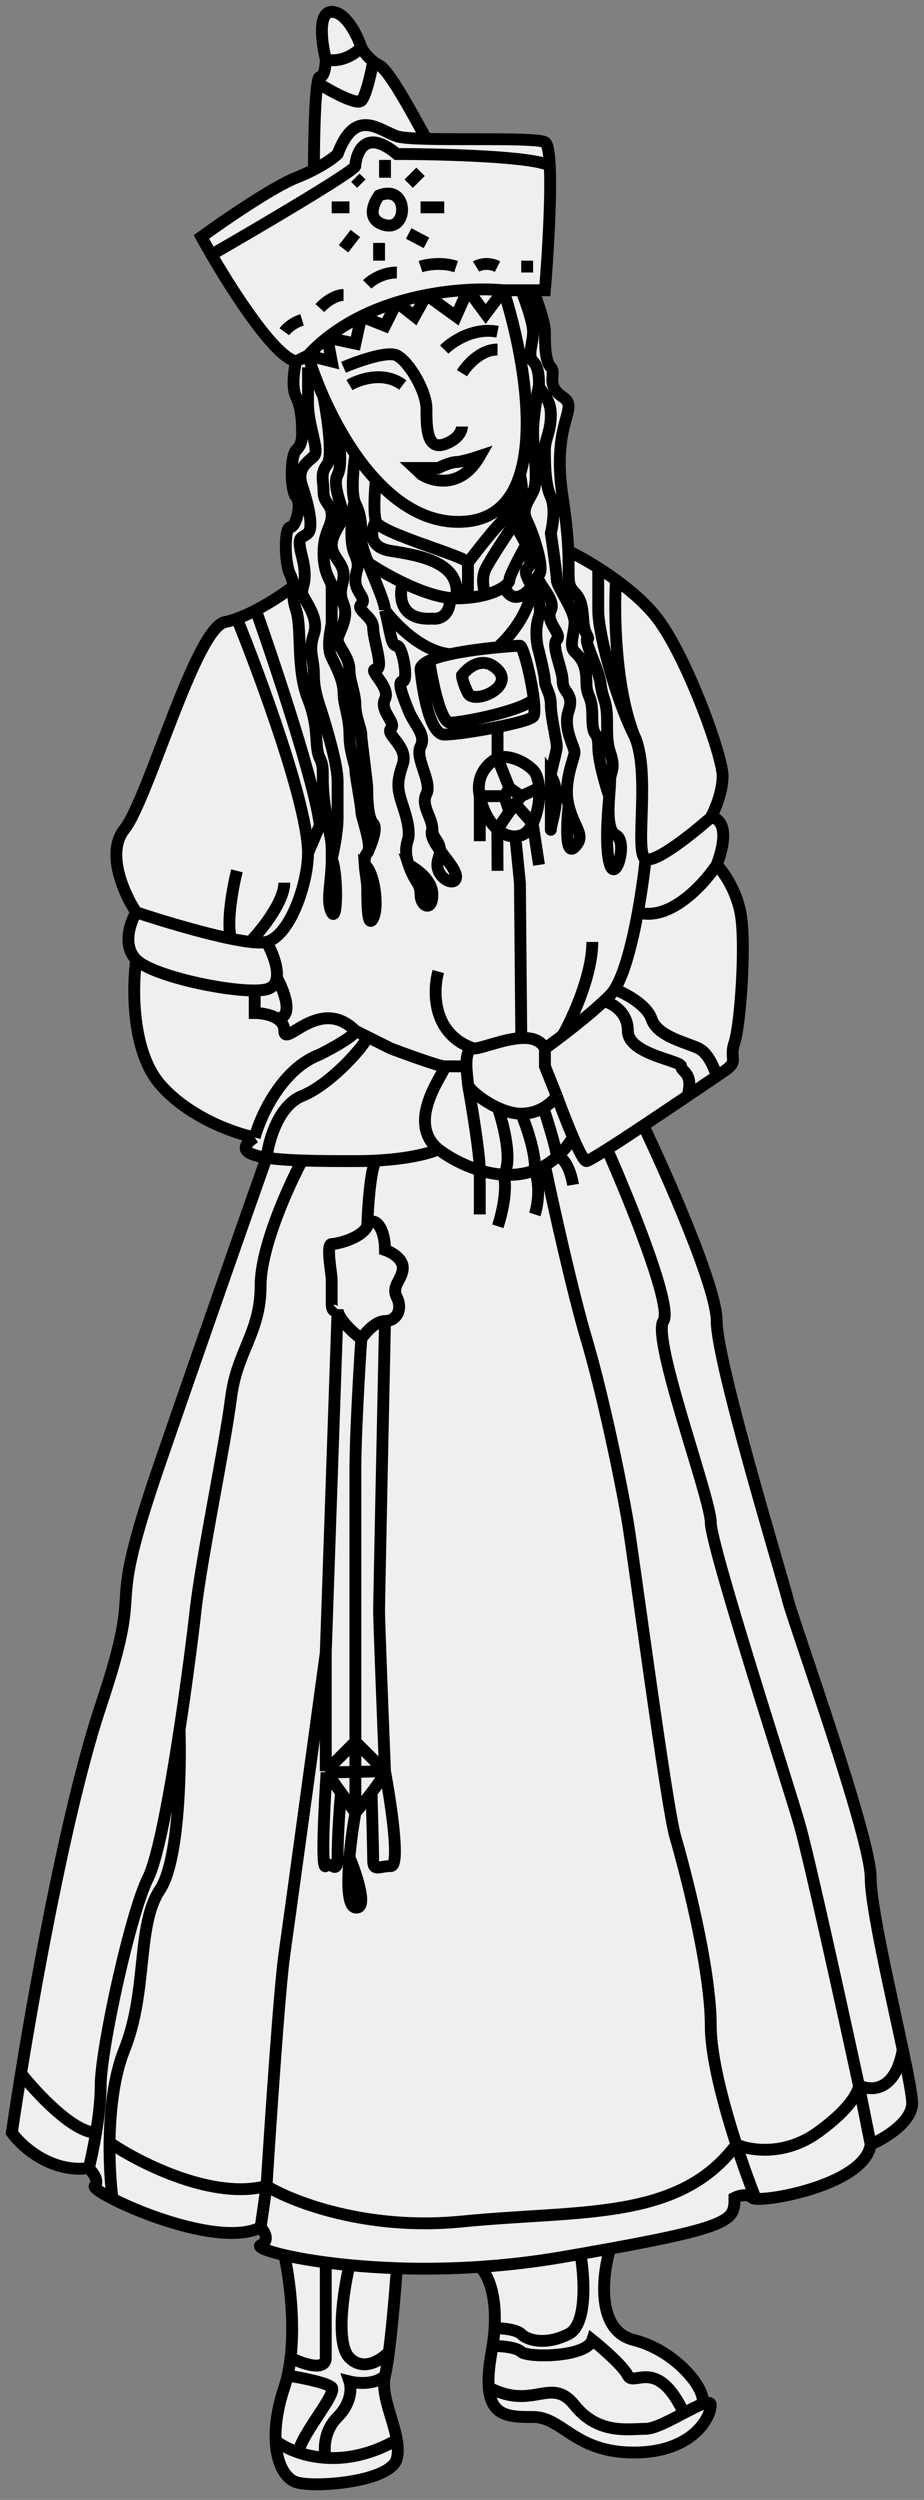 <?xml version="1.0" encoding="UTF-8"?> <svg xmlns="http://www.w3.org/2000/svg" width="78" height="211" viewBox="0 0 78 211" fill="none"><rect x="0" y="0" width="78" height="211" fill="#808080" stroke="none"/> <path d="M17 20C18.833 18.667 23 15.8 25 15C25.567 14.773 26.067 14.541 26.5 14.317C26.5 12.201 26.566 8.366 26.805 7C26.86 6.684 26.925 6.5 27 6.5C27.4 6.5 27.5 5.5 27.5 5C27.167 3.667 26.8 1 28 1C29.2 1 30.167 3 30.5 4C30.629 4.258 30.978 4.776 31.5 5.182C31.652 5.301 31.819 5.41 32 5.5C33 6 35.5 10.94 36 11.72C39.498 11.81 45.254 11.627 46 12C46.232 12.116 46.357 12.878 46.41 14C46.541 16.75 46.237 21.659 46 24.5H45C45.333 25.333 46 27.2 46 28C46 29 46 30.5 46.5 31C47 31.5 46 32.5 47.5 33.5C49 34.5 46.5 35.5 47.5 42C47.809 44.009 47.927 45.445 47.972 46.5C48.588 46.797 49.497 47.292 50.5 47.929C50.986 48.238 51.493 48.58 52 48.949C53.297 49.894 54.59 51.017 55.5 52.213C58 55.5 61 63.803 61 65.5C61 66.857 60.333 68.399 60 69C60.667 69 61.7 69.8 60.5 73C61 73.5 62.1 75 62.5 77C63 79.5 62.5 86.5 62 88C61.5 89.5 62.5 89.5 61 90.5C60.881 90.579 60.711 90.693 60.5 90.836C59.929 91.221 59.053 91.815 58.039 92.5C56.893 93.274 55.569 94.165 54.312 95C56.374 99.333 60.5 108.7 60.5 111.5C60.5 115 66 133 66.5 135C67 137 73.5 155 73.5 158.5C73.5 160.921 75.174 168.125 76.207 173C76.667 175.173 77 176.883 77 177.5C77 179.1 74.667 180.5 73.5 181C73.042 184.207 65.445 185.735 63.794 185.583C63.643 185.57 63.542 185.542 63.5 185.5C63.1 185.1 62.333 185.333 62 185.5C62 187.296 62 187.882 51.5 189.794C50.833 192.029 50.3 196.7 53.5 197.5C57.5 198.5 60.149 202.473 59.074 203C59.631 202.762 60 202.696 60 203C60 204 58.5 207 53.5 207C48.5 207 47.5 204 45 204C43.078 204 41.451 204 41.257 201.5C41.198 200.749 41.269 199.771 41.5 198.5C41.531 198.33 41.559 198.163 41.584 198C41.667 197.466 41.72 196.966 41.749 196.5C41.939 193.415 41.057 191.794 40.5 191.329C37.994 191.495 35.638 191.515 33.5 191.442C33.379 193.144 33.119 196.286 32.833 198.5C32.724 199.347 32.611 200.057 32.5 200.5C32.119 202.025 33.191 204.131 33.5 205.931C33.596 206.493 33.619 207.025 33.5 207.5C33 209.5 26.5 210 25 209.5C24.082 209.194 23.351 207.951 23.266 206C23.213 204.764 23.418 203.245 24 201.5C24.107 201.179 24.199 200.845 24.277 200.5C24.386 200.017 24.469 199.514 24.53 199C24.91 195.758 24.393 192.082 24 190.335C22.463 189.978 21.719 189.64 22 189.5C22.8 189.1 22.333 188.333 22 188C19.029 189.486 12.472 187.109 9.5 185.583C8.471 185.055 7.871 184.629 8 184.5C8.4 184.1 7.833 183.333 7.5 183C4.3 183.4 1.833 181.167 1 180C1.202 178.613 1.464 176.913 1.774 175C3.255 165.883 5.855 151.935 8.5 144C12.5 132 8.5 138 13.5 123.5C17.5 111.9 21.167 101.476 22.5 97.714C20.8 97.453 20.068 96.954 21.5 96C19.833 95.667 15.9 94.3 13.5 91.5C11.1 88.7 11.167 83.333 11.5 81C10.3 79.8 11 77.833 11.5 77C10.5 75.5 8.9 72 10.5 70C12.5 67.5 16.5 53 19 52.5C19.32 52.436 19.656 52.337 20 52.213C20.525 52.024 21.068 51.775 21.597 51.5C22.892 50.827 24.101 49.997 24.746 49.5C24.735 49.184 24.689 48.878 24.5 48.5C24 47.5 24 44.5 24.5 44.5C25 44.5 25.5 42.5 25 41.946C24.5 41.391 24.5 38.5 25 38C25.5 37.5 25.5 37 25.5 36.5C25.5 36 25.5 34.5 25 33.5C24.6 32.7 24.833 31.167 25 30.5C23.268 30.154 19.91 25.031 17.851 21.5C17.533 20.954 17.245 20.446 17 20Z" fill="#EFEFEF"></path> <path d="M26 30L25 30.5M26 30C26.507 29.45 27.053 28.952 27.626 28.5M26 30L28 30.5L27.626 28.5M26 30C26.304 31.012 26.743 32.222 27.31 33.5M42.5 24.5C41.709 24.425 40.678 24.399 39.5 24.464M42.5 24.5L41 26.5L39.5 24.464M42.5 24.5H44M42.5 24.5C43.844 28.645 45.279 35.665 43.889 40.067M25 30.5C24.833 31.167 24.6 32.7 25 33.5C25.5 34.5 25.5 36 25.5 36.5C25.5 37 25.5 37.5 25 38C24.5 38.5 24.5 41.391 25 41.946C25.5 42.5 25 44.5 24.5 44.5C24 44.5 24 47.5 24.5 48.5C24.689 48.878 24.735 49.184 24.746 49.5M25 30.5C23.268 30.154 19.91 25.031 17.851 21.5M26.5 14.317C27.595 13.752 28.261 13.239 28.5 13C30 9 32 11 33.5 11.5C33.881 11.627 34.81 11.689 36 11.72M26.5 14.317C26.067 14.541 25.567 14.773 25 15C23 15.8 18.833 18.667 17 20C17.245 20.446 17.533 20.954 17.851 21.5M26.5 14.317C26.5 12.201 26.566 8.366 26.805 7M27.5 5C27.5 5.5 27.4 6.5 27 6.5C26.925 6.5 26.86 6.684 26.805 7M27.5 5C28 5.167 29.3 5.2 30.5 4M27.5 5C27.167 3.667 26.8 1 28 1C29.2 1 30.167 3 30.5 4M30.5 4C30.629 4.258 30.978 4.776 31.5 5.182M36 11.72C39.498 11.81 45.254 11.627 46 12C46.232 12.116 46.357 12.878 46.41 14M36 11.72C35.5 10.94 33 6 32 5.5C31.819 5.41 31.652 5.301 31.5 5.182M26.805 7C27.87 7.667 30.1 8.9 30.5 8.5C30.9 8.1 31.333 6.121 31.5 5.182M29 31C30.167 30.5 32.7 29.6 33.5 30C34.5 30.5 36 33 36 34.5C36 36 36 38 37.5 37.5C38.7 37.1 39 36.333 39 36M37.5 29.5C38.167 28.833 40 27.6 42 28M39 31.5C39.405 30.833 40.571 29.5 42 29.5M29.5 32.5C30.349 32 32.438 31.3 34 32.5M35.5 40C35.534 40.022 35.569 40.045 35.605 40.067M35.605 40.067C36.66 40.705 38.954 41.206 40.5 38.5C40 38.667 38.9 39 38.5 39C38.1 39 37.333 39.333 37 39.5H35L35.605 40.067ZM31.728 40.5C33.845 42.784 36.459 44.338 39.5 44C41.091 43.823 42.224 43.073 43 41.946M31.728 40.5C31.637 41.333 31.511 43.2 31.728 44M31.728 40.5C31.109 39.832 30.532 39.102 30 38.338M31.728 44C32 45 39.5 47 39.5 47.5M31.728 44C31.319 44.703 31 46.187 33 46.5C35.5 46.892 39 47.5 38.5 50.5M39.5 47.5C40.5 46.167 42.6 43.5 43 43.5V41.946M39.5 47.5V50.457M43 41.946C43.376 41.4 43.668 40.767 43.889 40.067M27.5 68.5C27 65.5 27.5 65 27 64C26.5 63 27 61.5 26 59C25 56.5 25.5 53 25 51.5C24.689 50.567 24.765 50.02 24.746 49.5M27.5 68.5C28 71.5 28 70.5 28 72.5M27.5 68.5L27 69.667M28 72.5C28 74.5 27.5 76 28 77C28.5 78 28.5 73.5 28 72.5ZM28 72.5C28.167 71.833 28.5 70.2 28.5 69C28.5 67.5 28.5 67.197 28.5 66C28.5 64.803 28 63 27.5 61.243C27 59.487 26.5 58.5 26.5 57C26.5 55.5 26 55 26.5 53.5C27 52 25.5 50.5 25.5 50C25.5 49.5 26 48.949 25.5 47C25 45.051 25.5 45.5 26 45C26.5 44.5 26 42.5 25.5 41C25 39.5 26 39 26.5 38.5C27 38 26 36 26 34C26 32.4 26 31.333 26 31M45 24.5H46C46.237 21.659 46.541 16.75 46.41 14M45 24.5C45.333 25.333 46 27.2 46 28C46 29 46 30.5 46.5 31C47 31.5 46 32.5 47.5 33.5C49 34.5 46.5 35.5 47.5 42C47.809 44.009 47.927 45.445 47.972 46.5M45 24.5H44M51.427 67.197C51.462 66.708 51.5 66.277 51.5 66C51.5 65 52 65 51.5 63.5C51 62 51.5 60.5 51 59C50.5 57.5 51 58 50 55.5C49 53 50 54.5 49.5 53.5C49 52.5 49.5 51 48.5 50C47.809 49.309 48.073 48.857 47.972 46.5M51.427 67.197C51.338 68.471 51.277 70.139 52 70.5C53 71 52 74.5 51.5 73C51 71.5 51.377 67.893 51.427 67.197ZM51.427 67.197C51.118 66.298 50.5 64.2 50.5 63C50.5 61.5 50 62.5 50 60.5C50 58.5 49.5 59 49.5 57.5C49.5 56 49 55.5 48.5 55C48 54.5 48.5 53.5 48.5 52.5C48.5 51.5 47 49.5 47 48.949C47 48.509 46.667 46.133 46.5 45C46.667 44.333 46.9 42.789 46.5 41.946C46 40.891 46 39 46 38C46 37 46.5 36.5 46.5 35C46.5 33.5 45.5 33 45.5 32.5M24.746 49.5C24.101 49.997 22.892 50.827 21.597 51.5M11.5 77C10.5 75.5 8.9 72 10.5 70C12.5 67.5 16.5 53 19 52.5C19.32 52.436 19.656 52.337 20 52.213M11.5 77C11 77.833 10.3 79.8 11.5 81M11.5 77C13.473 77.658 16.918 78.705 19.5 79.231M22.5 79.5C24.5 79 26 74.5 26 72M22.5 79.5C22.195 79.576 21.715 79.569 21.117 79.5M22.5 79.5C22.937 80.265 23.49 81.576 23.366 82.5M26 72C26 68 22 57.142 20 52.213M26 72L27 69.667M20 52.213C20.525 52.024 21.068 51.775 21.597 51.5M21.597 51.5C23.231 56.111 26.6 66.2 27 69.667M11.5 81C11.167 83.333 11.1 88.7 13.5 91.5C15.9 94.3 19.833 95.667 21.5 96M11.5 81C12.81 82.31 18.698 83.62 21.5 83.598M21.5 96C22 94.167 23.8 90.2 27 89C28 88.5 30 87.4 30 87M21.5 96C20.068 96.954 20.8 97.453 22.5 97.714M30 87L31 87.5M30 87C27 84 24 88.5 24 87C24 86.522 23.736 86.188 23.366 85.957M37.5 90C37.1 90 34.333 89 33 88.5L31 87.5M37.5 90C38 90 34 94.5 37 97M37.5 90H39.378M37 97C36.444 97.278 34.726 97.789 31.847 97.95M37 97C37.848 97.643 39.096 98.352 40.5 98.777M47.972 46.5C48.588 46.797 49.497 47.292 50.5 47.929M60 69C60.333 68.399 61 66.857 61 65.5C61 63.803 58 55.5 55.5 52.213C54.59 51.017 53.297 49.894 52 48.949M60 69C58.5 70.333 55.3 72.9 54.5 72.5M60 69C60.667 69 61.7 69.8 60.5 73M54.5 72.5C53.5 72 55 65 53.5 62M54.5 72.5C54.378 73.663 54.156 75.306 53.846 77M53.5 62C52 59 50.5 53.5 50.5 51.5C50.5 49.9 50.5 48.453 50.5 47.929M53.5 62C51.9 57.843 51.833 51.567 52 48.949M50.5 47.929C50.986 48.238 51.493 48.58 52 48.949M46 88.5V90L47 92.5M46 88.5C45.635 87.771 44.872 87.573 44 87.617M46 88.5C46.371 88.235 46.9 87.846 47.5 87.387M47 92.5C47.339 93.433 47.878 94.842 48.377 96M47 92.5C46.822 92.767 46.435 93.176 45.87 93.5M44 94C43.36 94 42.668 93.795 42.024 93.5M44 94C44.431 95.018 45.262 97.398 45.146 98.777M44 94C44.746 94 45.376 93.783 45.87 93.5M39.5 91.5C39.5 91.273 39.397 90.632 39.378 90M39.5 91.5C39.833 93.351 40.5 97.398 40.5 98.777M39.5 91.5C39.5 91.84 40.656 92.873 42.024 93.5M40 88.5C39.455 88.5 39.355 89.243 39.378 90M40 88.5C40.635 88.5 42.481 87.693 44 87.617M40 88.5C36.473 87.3 36.531 83.667 37 82M60.5 73C61 73.5 62.1 75 62.5 77C63 79.5 62.5 86.5 62 88C61.5 89.5 62.5 89.5 61 90.5C60.881 90.579 60.711 90.693 60.5 90.836M60.5 73C59.397 74.667 56.523 77.8 53.846 77M53.846 77C53.382 79.536 52.718 82.184 51.888 83.5M22.5 97.714C22.667 96.309 23.5 93.3 25.5 92.5C28 91.5 31 88 31 87.5M22.5 97.714C21.167 101.476 17.5 111.9 13.5 123.5C8.5 138 12.5 132 8.5 144C5.855 151.935 3.255 165.883 1.774 175M22.5 97.714C23.32 97.84 24.364 97.91 25.5 97.95M51.888 83.5C51.762 83.699 51.633 83.867 51.5 84C51.338 84.162 51.163 84.33 50.98 84.5M51.888 83.5C52.758 83.833 54.6 84.8 55 86C55.5 87.5 58 88 59 88.5C59.8 88.9 60.333 90.224 60.5 90.836M60.5 90.836C59.929 91.221 59.053 91.815 58.039 92.5M50.98 84.5C51.654 84.667 53 85.4 53 87C53 89 57.5 89.5 57.5 90C57.5 90.5 58.579 90.5 58.039 92.5M50.98 84.5C49.934 85.474 48.597 86.547 47.5 87.387M58.039 92.5C56.893 93.274 55.569 94.165 54.312 95M48.377 96C48.858 97.117 49.304 98 49.5 98C49.623 98 50.29 97.607 51.248 97M48.377 96C47.953 96.668 47.49 97.212 47 97.647M7.5 183C4.3 183.4 1.833 181.167 1 180C1.202 178.613 1.464 176.913 1.774 175M7.5 183C7.833 183.333 8.4 184.1 8 184.5C7.871 184.629 8.471 185.055 9.5 185.583M7.5 183C7.662 182.351 7.904 181.243 8.109 180M22 188C22.333 188.333 22.8 189.1 22 189.5C21.719 189.64 22.463 189.978 24 190.335M22 188C19.029 189.486 12.472 187.109 9.5 185.583M22 188L22.5 184.5M73.5 181C74.667 180.5 77 179.1 77 177.5C77 176.883 76.667 175.173 76.207 173M73.5 181C73.042 184.207 65.445 185.735 63.794 185.583M73.5 181L72.5 176M54.312 95C56.374 99.333 60.5 108.7 60.5 111.5C60.5 115 66 133 66.5 135C67 137 73.5 155 73.5 158.5C73.5 160.921 75.174 168.125 76.207 173M54.312 95C53.178 95.753 52.098 96.461 51.248 97M25.5 97.95C26.945 98 28.537 98 30 98C30.661 98 31.277 97.982 31.847 97.95M25.5 97.95C24.333 100.133 22 105.3 22 108.5C22 112.5 20 114 19.5 118C19 122 17 131.5 16.5 136C16.282 137.961 15.78 141.914 15.158 146M9.5 185.583C9.167 183.056 8.9 177 10.5 173C12.5 168 11.5 162.5 13.5 159.5C15.1 157.1 15.272 149.5 15.158 146M15.158 146C14.352 151.292 13.347 156.807 12.5 158.5C11 161.5 8.5 173 8.5 176C8.5 177.231 8.325 178.691 8.109 180M1.774 175C3.089 176.667 6.196 180 8.109 180M9.5 181C12 182.667 18.1 185.7 22.5 184.5M22.5 184.5C22.833 179.167 23.6 167.8 24 165C24.4 162.2 26.5 146.833 27.5 139.5M22.5 184.5C24.667 185.833 31 188.3 39 187.5C49 186.5 57.319 187.5 62.16 181M27.5 139.5L28.5 110.5M27.5 139.5V149.5M28.5 110.5C28.333 110.667 28 110.8 28 110C28 109 28 108.5 28 108C28 107.5 27.5 105 28 105C28.5 105 30.5 104.5 31 103.5M28.5 110.5C28.5 111.3 29.833 112.5 30.5 113M31 103.5C31.5 102.5 32.5 103.5 32.5 105.5C33 105.667 34 106.2 34 107C34 108 33 108.5 33.5 109.5C34 110.5 33.5 111.5 32.5 111.5M31 103.5C31.065 101.665 31.325 97.985 31.847 97.95M32.5 111.5C31.7 111.5 30.833 112.5 30.5 113M32.5 111.5C32.333 119.333 32 135.2 32 136C32 136.8 32.333 145.333 32.5 149.5M30.5 113C30.333 115.5 30 121.2 30 124C30 126.8 30 140.5 30 147M32.5 149.5L30 147M32.5 149.5C33 152.167 33.8 157.5 33 157.5C32 157.5 31.5 158 31.5 157C31.5 156.2 31.409 152.866 31.364 151.299M32.5 149.5C32.509 149.726 31.979 150.494 31.364 151.299M32.5 149.5L27.57 149.599M30 147L27.5 149.5M30 147V153M27.5 149.5L27.57 149.599M30 153L28.785 151.299M30 153C30.366 152.565 30.89 151.921 31.364 151.299M30 153C29.823 154.004 29.62 155.406 29.5 156.755M27.57 149.599C27.38 152.399 27.1 157.9 27.5 157.5C28 157 28.5 158.5 28.5 156.5C28.5 154.9 28.69 152.366 28.785 151.299M27.57 149.599L28.785 151.299M29.5 156.755C29.311 158.883 29.332 160.883 30 161C31.091 161.191 30.121 158.25 29.5 156.755ZM24 190.335C24.907 190.546 26.089 190.764 27.5 190.953M24 190.335C24.393 192.082 24.91 195.758 24.53 199M32.5 200.5C32.119 202.025 33.191 204.131 33.5 205.931M32.5 200.5C31.7 201.3 30.167 201.167 29.5 201C29.667 201.5 29.7 202.8 28.5 204C27.3 205.2 27.333 206.799 27.5 207.448M32.5 200.5C32.611 200.057 32.724 199.347 32.833 198.5M33.5 191.442C35.638 191.515 37.994 191.495 40.5 191.329M33.5 191.442C32.061 191.392 30.72 191.301 29.5 191.182M33.5 191.442C33.379 193.144 33.119 196.286 32.833 198.5M23.266 206C23.213 204.764 23.418 203.245 24 201.5C24.107 201.179 24.199 200.845 24.277 200.5M23.266 206C23.351 207.951 24.082 209.194 25 209.5C26.5 210 33 209.5 33.5 207.5C33.619 207.025 33.596 206.493 33.5 205.931M23.266 206C23.69 206.337 24.35 206.713 25.197 207M33.5 205.931C31.271 207.206 29.21 207.554 27.5 207.448M40.5 191.329C42.731 191.181 45.081 190.917 47.5 190.5C48.018 190.411 48.518 190.324 49 190.239M40.5 191.329C41.057 191.794 41.939 193.415 41.749 196.5M41.257 201.5C41.198 200.749 41.269 199.771 41.5 198.5C41.531 198.33 41.559 198.163 41.584 198M41.257 201.5C41.451 204 43.078 204 45 204C47.5 204 48.5 207 53.5 207C58.5 207 60 204 60 203C60 202.696 59.631 202.762 59.074 203M41.257 201.5C45.013 203.5 46.5 200.5 48.5 203C50.5 205.5 53 205 54.5 205C55.233 205 56.562 204.284 57.73 203.668M51.5 189.794C62 187.882 62 187.296 62 185.5C62.333 185.333 63.1 185.1 63.5 185.5C63.542 185.542 63.643 185.57 63.794 185.583M51.5 189.794C50.833 192.029 50.3 196.7 53.5 197.5C57.5 198.5 60.149 202.473 59.074 203M51.5 189.794C50.725 189.935 49.893 190.083 49 190.239M59.074 203C58.694 203.163 58.227 203.407 57.73 203.668M27.5 190.953C27.5 193.135 27.5 197.8 27.5 199C27.5 200.2 25.52 199.5 24.53 199M27.5 190.953C28.123 191.036 28.791 191.114 29.5 191.182M24.53 199C24.469 199.514 24.386 200.017 24.277 200.5M24.277 200.5C25.351 200.667 27.6 201.1 28 201.5C28.5 202 25.393 205.5 25.197 207M25.197 207C25.858 207.224 26.634 207.394 27.5 207.448M29.5 191.182C29 193.288 28.3 197.8 29.5 199C30.7 200.2 32.222 199.167 32.833 198.5M49 190.239C49.333 192.16 49.6 196.2 48 197C46 198 44.5 197.5 44 197C43.6 196.6 42.333 196.5 41.749 196.5M41.749 196.5C41.72 196.966 41.667 197.466 41.584 198M41.584 198C42.223 198 43.6 198.1 44 198.5C44.5 199 49.5 199 50 197.5C50.833 198.167 52.6 199.7 53 200.5C53.5 201.5 55.461 198.837 57.73 203.668M46 98.372C46.673 101.582 48.316 109 49.5 113C50.98 118 52.5 125.5 53 128.5C53.5 131.5 56.27 152.5 57 155C57.73 157.5 60 166 60 171C60 173.597 61.066 177.622 62.16 181M46 98.372C45.72 98.534 45.435 98.668 45.146 98.777M46 98.372C46.343 98.174 46.677 97.934 47 97.647M63.794 185.583C63.35 184.463 62.751 182.826 62.16 181M62.16 181C63.273 181.5 66.2 182 69 180C71.8 178 72.5 176.5 72.5 176M72.5 176C73.471 176.5 75.572 176.6 76.207 173M72.5 176C71.167 169.833 68.3 156.8 67.5 154C66.5 150.5 60 130.5 60 128.5C60 126.5 55 113 56 111.5C56.8 110.3 53.165 101.333 51.248 97M17.851 21.5C21.901 19.167 30 14.4 30 14C30 13.5 30.5 10.5 33.5 13C37.274 13 45.139 13.2 46.41 14M27.626 28.5L30 29L30.5 26.702M27.626 28.5C28.527 27.791 29.497 27.197 30.5 26.702M30.5 26.702L32.5 27.5L33.5 25.518M30.5 26.702C31.48 26.218 32.492 25.829 33.5 25.518M33.5 25.518L35 26.702L36 24.897M33.5 25.518C34.342 25.259 35.182 25.055 36 24.897M36 24.897L38.5 26.702L39.5 24.464M36 24.897C37.241 24.657 38.431 24.523 39.5 24.464M40.5 98.777C41.142 98.971 41.816 99.105 42.5 99.148M40.5 98.777V102.5M42.024 93.5C42.516 94.932 43.3 98.066 42.5 99.148M42.5 99.148C43.382 99.202 44.281 99.102 45.146 98.777M42.5 99.148C42.881 100.348 42.341 102.549 42.024 103.5M45.146 98.777C45.662 100.198 45.361 101.851 45.146 102.5M45.87 93.5C46.246 94.641 47 97.067 47 97.647M47 97.647C47.8 97.647 48.251 99.216 48.377 100M44 24.5C44.333 25.333 45 27.2 45 28C45 29 44.5 30 45 30.5C45.5 31 45.5 32 45.5 32.5M45.5 32.5C45.333 33.333 45 35.3 45 36.5C45 38 45.5 40.5 45 41.5C44.5 42.5 44 43 44.5 44C45 45 46 48 45.5 48.5C45 49 47 50.5 46.5 51.5C46 52.5 47.5 53.5 47 54C46.5 54.5 47.5 56.5 47.5 57.5C47.5 58.5 48.5 58.5 48 60C47.5 61.5 48.5 63 48.5 63.5C48.5 64 47.5 66 48 68M27.31 33.5C27.624 35.124 28.128 38.535 27.626 39.186C27 40 27.31 40.5 27.31 41.5C27.31 42.5 28 42.5 28 43.5C28 44.5 27.31 44.888 27.31 46.694C27.31 48.5 28 49 28 49.5C28 50 28 52 28 52.5C28 53 27.5 54.5 28 55.5C28.5 56.5 29 57.5 29 58.5C29 59.5 29.5 60.5 29.5 62C29.5 63.5 30 64.5 30 65C30 65.5 30.5 68 30.5 68.5C30.5 69 31.5 71.5 31 72M27.31 33.5C28.014 35.088 28.916 36.782 30 38.338M31 72C30.797 72.203 30.759 72.569 30.785 73M31 72C31.333 71.333 31.9 69.9 31.5 69.5C31 69 31 67 31 66.5C31 66 30.5 62.5 30.5 62C30.5 61.5 30 60.5 30 59.5C30 58.5 29.5 57.5 29.5 56.5C29.5 55.5 28.5 54.5 28.5 54C28.5 53.5 29.5 52.213 29 51C28.5 49.787 29 49.5 29 48.5C29 47.5 28 47 28 46C28 45 29 44 29 43.5C29 43 28 41 28.5 40.067C28.9 39.32 28.667 37.378 28.5 36.5M30.785 73C30.823 73.633 31 74.405 31 75C31 76 31 78.5 31.5 77.5C32 76.5 31.57 73.5 30.785 73ZM30 38.338C29.846 39.31 29.636 41.35 29.918 42.288M32.5 51.5C33 53.5 33 54.5 33.5 54.5C34 54.5 34.5 57.5 34 57.5C33.5 57.5 34 58.757 34.5 60C35 61.243 36 62 35.5 63C35 64 36.5 66 36 67C35.5 68 36.5 69 36.5 70M32.5 51.5C33.333 52.646 35.6 54.995 38 55.219M32.5 51.5C32.5 50.853 31.662 49.029 31.071 47.5M36.5 70C36.5 71 37.5 71 37 72.5C36.5 74 38.5 75 38.5 74C38.5 73 36 71 36.5 70ZM29.918 42.288C29.942 42.367 29.969 42.438 30 42.5C30.5 43.5 30.5 44.306 30.5 45.5C30.5 45.921 30.749 46.667 31.071 47.5M29.918 42.288C29.724 43.322 29.453 45.649 29.918 46.694C30.5 48 30 48 30 49C30 50 31 50.5 30.5 51C30 51.5 31.5 52 31.5 53C31.5 54 32.456 56.5 31.728 56.5C31 56.5 33 58 32.5 59C32 60 33.5 61 33 61.5C32.5 62 34.5 63 34 64.5C33.5 66 33.5 66.5 34 68C34.5 69.5 34.5 70 34.5 70.5C34.5 71 34 71.5 34.5 73M34.5 73C35 74.5 35.5 74.5 35.5 75.5C35.5 76.5 36.5 77 36.5 75.5C36.5 74.3 35.167 73.333 34.5 73ZM48 68C48.5 70 49.5 70.5 48.5 71.5C47.7 72.3 47.833 69.5 48 68ZM43.889 40.067C44.019 40.57 44.2 41.719 43.889 42.288C43.631 42.76 43.447 43.359 43.53 44M46.5 65.5C46.5 65 47 63.5 47 63C47 62.5 46.5 60.5 46.5 59.5C46.5 58.5 46 58 46 57.5C46 57.1 45.667 55.667 45.5 55C45.333 54.5 45.1 53.2 45.5 52C45.764 51.208 45.3 50.276 44.893 49.5M46.5 65.5C46.5 66 46.5 70.5 46.5 70C46.5 69.5 47.5 67 46.5 65.5ZM36.237 55.76C35.78 55.974 35.5 56.219 35.5 56.5C35.667 58.333 36.3 62 37.5 62C38.308 62 40.277 61.71 42 61.364M36.237 55.76C36.492 57.507 37.2 61 38 61C39 61 44.112 60 45.056 59M36.237 55.76C36.686 55.55 37.306 55.371 38 55.219M45.056 59C45.145 59.759 45.149 60.351 45 60.5C44.769 60.731 43.475 61.068 42 61.364M45.056 59C44.846 57.212 44.162 54.5 43.889 54.5C43.776 54.5 43.018 54.542 42 54.639M42 61.364V64M42 64C41.333 64.298 40.1 65.354 40.5 67.197M42 64C42.5 63.692 44 64 45 65C45.295 65.295 45.459 65.85 45.506 66.5M42 64L43 66.5M40.5 67.197V71M40.5 67.197C40.764 68.415 41.309 69.408 41.984 70M40.5 67.197H42.572M38 55.219C39.281 54.939 40.816 54.752 42 54.639M42 54.639C42.91 53.862 44.763 51.745 44.893 49.5M44.893 49.5C44.53 48.806 44.212 48.236 44.5 48C44.927 47.651 44.757 46.814 44.408 46M44.893 49.5C43.608 51.1 42.81 50.167 42.572 49.5M31.071 47.5C31.729 47.946 32.801 48.591 34 49.169M38.5 50.5C38.338 50.5 38.171 50.491 38 50.474M38.5 50.5C38.854 50.5 39.188 50.485 39.5 50.457M44.408 46C44.258 45.649 44.073 45.302 43.889 45C43.683 44.663 43.572 44.326 43.53 44M44.408 46C43.939 46.833 43 48.59 43 48.949C43 49.088 42.857 49.289 42.572 49.5M34 49.169C33.667 50.255 33.7 52.384 36.5 52.213C37 52.291 38 52.053 38 50.474M34 49.169C35.307 49.799 36.764 50.349 38 50.474M39.5 50.457C40.069 50.406 40.569 50.314 41 50.198M43.53 44C42.853 45 41.4 47.2 41 48C40.6 48.8 40.833 49.799 41 50.198M41 50.198C41.716 50.005 42.24 49.745 42.572 49.5M42 73.5L41.984 70M41.984 70C42.444 70.403 42.965 70.619 43.5 70.594M41.984 70L43 68.5M43.5 70.594C43.666 70.587 43.833 70.556 44 70.5C44.394 70.369 44.719 69.996 44.966 69.5M43.5 70.594L43.889 74.5L44 87V87.617M45.5 73L44.966 69.5M44.966 69.5C45.382 68.663 45.577 67.476 45.506 66.5M44.966 69.5L43.5 67.848M43 66.5L42.572 67.197M43 66.5L44 67.197M42.572 67.197L43 68.5M43 68.5L43.5 67.848M44 67.197L45.506 66.5M44 67.197L43.5 67.848M30 19.706L29 21M32 20.5V22M34.5 19.706L36 20.5M28 17.5H29.5M35.5 14.5L34.5 15.5M37.5 17.5H35.5M32.5 13.5V15M30 15L30.5 15.5M24 28C24.167 27.766 24.7 27.238 25.5 27M27 26C27.333 25.632 28.2 24.897 29 24.897M31 24C31.333 23.667 32.3 23 33.5 23M35.5 22.5C36 22.333 37.3 22.1 38.5 22.5M40.188 22.5C40.459 22.333 41.2 22.1 42 22.5M44 22.5C44.167 22.5 44.6 22.5 45 22.5M21.117 79.5C22.078 78.5 24 76.1 24 74.5M21.117 79.5C20.643 79.445 20.094 79.352 19.5 79.231M20 73.5C19.667 74.821 19.1 77.816 19.5 79.231M21.5 83.598C21.906 83.594 22.247 83.563 22.5 83.5C23.05 83.362 23.301 82.984 23.366 82.5M21.5 83.598V85.5C22.002 85.5 22.805 85.609 23.366 85.957M23.366 82.5C23.988 83.638 24.858 85.923 23.366 85.957M47.5 87.387C48.333 85.924 50 82.3 50 79.5M32 16.5C31.5 17.167 30.9 18.6 32.5 19C34.5 19.5 34.5 15.5 32 16.5ZM39 57C39.49 56.333 40.772 55.3 41.984 56.5C43.5 58 40 59.5 39.5 58.5C39.1 57.7 39 57.167 39 57Z" stroke="black"></path> </svg> 